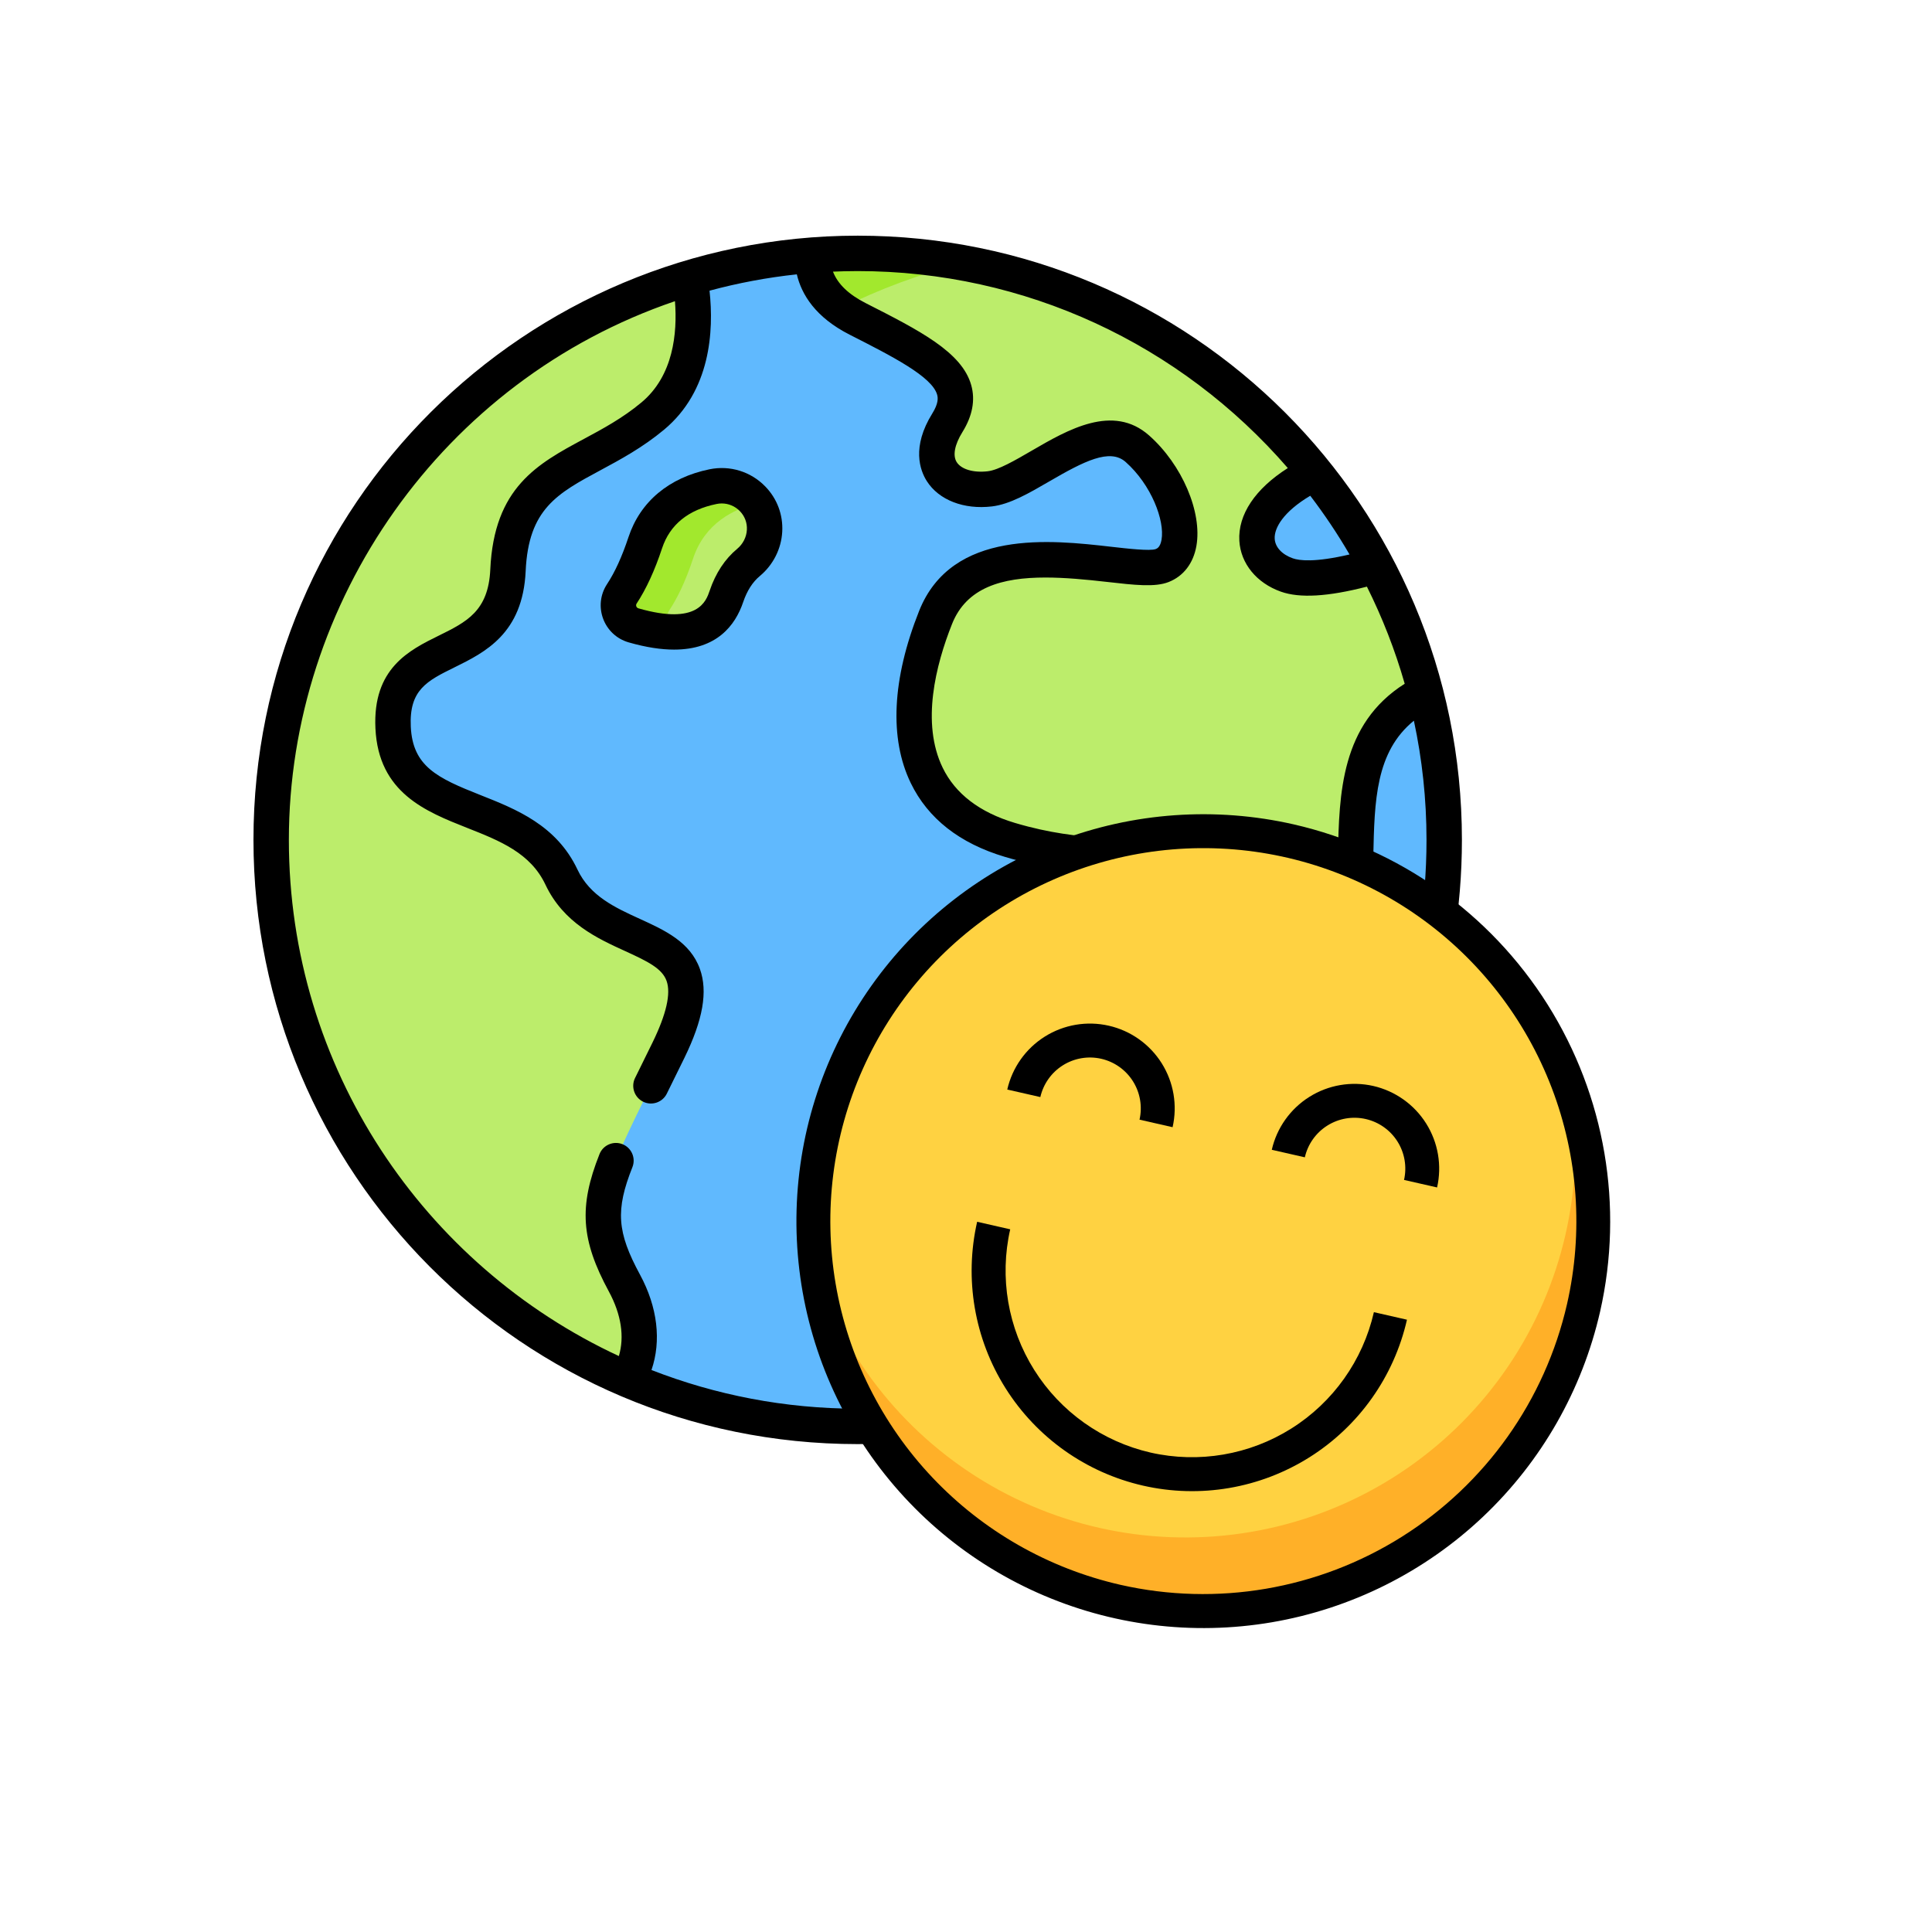 <svg width="120" height="120" viewBox="0 0 120 120" fill="none" xmlns="http://www.w3.org/2000/svg">
<path d="M88.537 42.998L86.775 42.41L85.236 37.58L85.481 35.137C84.398 33.094 83.128 31.166 81.691 29.377L78.346 29.139L54.166 17.904L50.459 19.573L39.057 27.163L30.775 44.25V57.591L35.906 71.738L44.239 81.78L56.087 87.252L59.974 87.979C76.891 84.832 89.701 69.997 89.701 52.167C89.701 49 89.296 45.928 88.537 42.998Z" fill="#60B9FE"/>
<path d="M31.84 52.144C31.84 36.796 41.216 23.639 54.553 18.085L52.765 17.254L50.46 15.844C47.834 16.045 45.287 16.526 42.847 17.253L40.48 20.942L20.66 42.41L36.248 82.561L38.983 85.686C43.37 87.559 48.2 88.597 53.272 88.597C55.562 88.597 57.801 88.383 59.974 87.979C43.828 84.051 31.84 69.499 31.84 52.144Z" fill="#60B9FE"/>
<path d="M34.873 54.48C33.994 52.616 32.43 51.676 30.775 50.953V57.591L35.906 71.737L37.674 73.869C38.158 71.849 39.486 69.394 41.519 65.229C45.526 57.019 37.317 59.658 34.873 54.48Z" fill="#BCED6B"/>
<path d="M38.051 72.633C34.129 66.772 31.84 59.726 31.84 52.145C31.84 51.919 31.844 51.695 31.848 51.47C28.68 49.767 24.627 49.552 24.416 45.194C24.123 39.135 31.258 41.871 31.551 35.421C31.844 28.971 36.438 29.264 40.542 25.843C43.424 23.442 43.223 19.43 42.847 17.254C27.808 21.738 16.842 35.671 16.842 52.167C16.842 67.215 25.966 80.13 38.983 85.686C39.959 84.069 39.998 81.936 38.783 79.694C37.281 76.92 37.111 75.239 38.051 72.633Z" fill="#BCED6B"/>
<path d="M85.481 35.137C83.345 35.758 81.169 36.154 79.928 35.714C77.442 34.832 76.931 31.711 81.691 29.378C76.323 22.692 68.644 17.942 59.866 16.336H57.651L51.918 18.917C52.281 19.23 52.726 19.531 53.272 19.808C57.743 22.08 60.529 23.546 58.843 26.258C57.157 28.971 58.989 30.656 61.481 30.363C63.974 30.07 68.078 25.599 70.644 27.871C73.209 30.143 74.235 34.321 72.183 35.128C70.131 35.934 60.529 32.269 58.11 38.353C55.691 44.437 56.204 50.222 62.727 52.167C69.251 54.112 71.743 51.84 72.33 56.458C72.916 61.075 69.544 62.615 69.984 66.793C70.424 70.971 70.79 76.175 74.382 73.39C77.974 70.604 83.838 60.636 84.131 55.26C84.381 50.666 83.633 45.501 88.537 42.998C87.821 40.237 86.788 37.604 85.481 35.137Z" fill="#BCED6B"/>
<path d="M52.216 19.156C54.627 17.947 57.189 16.995 59.866 16.336C57.727 15.944 55.524 15.737 53.272 15.737C52.326 15.737 51.388 15.773 50.46 15.844C50.45 16.871 50.819 18.106 52.216 19.156Z" fill="#A2E82D"/>
<path d="M46.987 31.276L46.241 31.106L43.871 32.156C43.871 32.156 41.232 36.725 41.208 36.799C41.184 36.872 40.988 38.729 40.988 38.729L41.561 39.243C43.08 39.315 44.51 38.847 45.12 37.044C45.455 36.053 45.95 35.383 46.493 34.932C47.607 34.006 47.81 32.408 46.987 31.276Z" fill="#BCED6B"/>
<path d="M41.594 37.869C42.039 37.195 42.554 36.188 43.047 34.697C43.778 32.486 45.586 31.616 46.987 31.276C46.913 31.175 46.835 31.077 46.745 30.984C46.109 30.328 45.184 30.043 44.289 30.226C42.86 30.518 40.859 31.352 40.079 33.708C39.586 35.199 39.071 36.206 38.626 36.879C38.143 37.611 38.509 38.602 39.353 38.844C40.053 39.045 40.818 39.208 41.561 39.243C41.321 38.836 41.304 38.307 41.594 37.869Z" fill="#A2E82D"/>
<path d="M44.07 29.148C41.552 29.663 39.765 31.159 39.036 33.362C38.639 34.561 38.193 35.541 37.709 36.273C36.816 37.625 37.491 39.452 39.05 39.9C40.141 40.213 41.073 40.348 41.87 40.348C44.52 40.348 45.67 38.849 46.161 37.395C46.399 36.694 46.746 36.15 47.196 35.777C48.022 35.09 48.529 34.088 48.586 33.026C48.643 31.973 48.27 30.976 47.535 30.218C46.634 29.289 45.338 28.889 44.07 29.148ZM45.956 31.749C46.26 32.062 46.414 32.473 46.39 32.908C46.366 33.36 46.147 33.789 45.791 34.086C45.024 34.722 44.448 35.599 44.078 36.691C43.86 37.336 43.349 38.846 39.656 37.786C39.525 37.748 39.469 37.597 39.544 37.485C40.134 36.591 40.666 35.436 41.123 34.052C41.608 32.588 42.747 31.663 44.51 31.303C44.616 31.281 44.723 31.27 44.829 31.27C45.25 31.27 45.656 31.439 45.956 31.749Z" fill="black"/>
<path d="M53.273 14.638C32.632 14.638 15.743 31.333 15.743 52.167C15.743 72.785 32.403 89.696 53.273 89.696C62.965 89.696 72.163 86.013 79.174 79.325C79.613 78.906 79.629 78.21 79.21 77.771C78.791 77.332 78.095 77.315 77.656 77.734C71.056 84.03 62.397 87.497 53.273 87.497C48.758 87.497 44.438 86.645 40.465 85.094C41.085 83.286 40.845 81.19 39.751 79.17C38.32 76.528 38.223 75.156 39.28 72.496C39.504 71.931 39.228 71.292 38.664 71.068C38.099 70.844 37.46 71.119 37.236 71.684C35.942 74.942 36.083 77.016 37.817 80.217C38.588 81.64 38.797 83.03 38.438 84.227C26.311 78.593 17.942 66.318 17.942 52.167C17.942 37.395 27.44 23.633 41.923 18.707C42.078 20.688 41.828 23.341 39.839 24.998C38.672 25.971 37.448 26.629 36.264 27.265C33.395 28.808 30.685 30.265 30.453 35.371C30.335 37.96 28.977 38.63 27.256 39.479C25.421 40.383 23.138 41.509 23.319 45.247C23.512 49.245 26.441 50.404 29.026 51.426C31.043 52.223 32.949 52.977 33.88 54.95C35.002 57.327 37.122 58.295 38.826 59.072C40.243 59.719 41.126 60.155 41.402 60.925C41.682 61.705 41.389 62.991 40.532 64.747C40.174 65.48 39.838 66.16 39.525 66.794L39.445 66.955C39.176 67.499 39.4 68.159 39.944 68.428C40.488 68.697 41.148 68.473 41.417 67.929L41.496 67.768C41.811 67.131 42.148 66.448 42.508 65.711C43.667 63.337 43.973 61.58 43.472 60.183C42.869 58.501 41.278 57.774 39.739 57.072C38.218 56.378 36.647 55.66 35.868 54.011C34.566 51.252 32.052 50.258 29.834 49.38C27.155 48.321 25.634 47.602 25.515 45.141C25.404 42.844 26.528 42.289 28.229 41.451C30.12 40.518 32.473 39.358 32.65 35.471C32.825 31.612 34.607 30.653 37.306 29.202C38.526 28.546 39.909 27.802 41.247 26.688C44.14 24.276 44.344 20.561 44.07 18.055C45.828 17.581 47.639 17.238 49.492 17.04C49.787 18.295 50.65 19.709 52.774 20.788C55.407 22.126 57.893 23.39 58.208 24.518C58.264 24.719 58.294 25.058 57.909 25.678C56.612 27.765 57.138 29.208 57.566 29.883C58.313 31.058 59.863 31.661 61.61 31.455C62.725 31.324 63.914 30.633 65.172 29.902C67.331 28.647 68.935 27.826 69.915 28.694C71.51 30.107 72.356 32.335 72.144 33.529C72.062 33.994 71.865 34.071 71.782 34.104C71.433 34.235 70.031 34.076 69.008 33.959C65.311 33.538 59.121 32.833 57.088 37.947C55.408 42.174 55.228 45.871 56.57 48.639C57.638 50.842 59.604 52.383 62.414 53.221C64.825 53.94 66.735 54.11 68.129 54.235C69.209 54.331 70.062 54.407 70.493 54.687C70.749 54.852 71.064 55.219 71.239 56.596C71.501 58.661 70.875 59.96 70.149 61.464C69.444 62.924 68.646 64.579 68.891 66.908C69.276 70.609 69.551 74.177 71.671 75.083C72.842 75.584 74.049 75.04 75.056 74.259C78.998 71.202 84.925 60.891 85.229 55.321C85.268 54.611 85.283 53.886 85.298 53.184C85.372 49.736 85.439 46.698 87.819 44.763C88.331 47.152 88.603 49.628 88.603 52.167C88.603 60.198 85.976 67.767 81.007 74.055C80.63 74.531 80.711 75.222 81.188 75.599C81.664 75.975 82.356 75.894 82.732 75.418C88.011 68.738 90.802 60.698 90.802 52.167C90.802 31.418 74.021 14.638 53.273 14.638ZM83.822 34.439C81.657 34.946 80.697 34.82 80.297 34.678C79.624 34.439 79.204 33.985 79.174 33.464C79.135 32.795 79.715 31.783 81.383 30.792C82.269 31.954 83.084 33.171 83.822 34.439ZM76.978 33.59C77.06 35.003 78.049 36.214 79.561 36.75C80.729 37.164 82.482 37.062 84.901 36.437C85.859 38.356 86.649 40.372 87.249 42.468C83.275 44.984 83.182 49.301 83.1 53.136C83.085 53.82 83.07 54.528 83.033 55.201C82.767 60.085 77.164 69.842 73.709 72.521C73.025 73.051 72.65 73.11 72.535 73.061C72.49 73.041 72.084 72.828 71.718 71.307C71.408 70.017 71.252 68.351 71.078 66.678C70.898 64.971 71.469 63.789 72.13 62.42C72.896 60.831 73.765 59.03 73.421 56.319C72.93 52.455 70.898 52.274 68.325 52.044C66.951 51.922 65.241 51.769 63.042 51.114C60.848 50.459 59.337 49.304 58.549 47.68C57.203 44.903 58.123 41.296 59.132 38.759C60.035 36.487 62.23 35.871 64.933 35.871C66.132 35.871 67.43 35.992 68.76 36.144C70.49 36.341 71.74 36.483 72.586 36.151C73.506 35.789 74.118 34.994 74.31 33.913C74.682 31.811 73.42 28.86 71.374 27.048C69.128 25.059 66.322 26.69 64.067 28.001C63.059 28.587 62.016 29.193 61.354 29.271C60.465 29.376 59.708 29.153 59.423 28.704C59.164 28.297 59.294 27.617 59.777 26.839C60.401 25.835 60.586 24.855 60.326 23.926C59.751 21.867 57.112 20.526 53.771 18.828C52.709 18.288 52.036 17.643 51.738 16.872C52.001 16.861 52.338 16.85 52.429 16.848C52.709 16.841 52.99 16.837 53.273 16.837C63.645 16.837 73.309 21.357 79.988 29.072C77.967 30.357 76.885 31.96 76.978 33.59Z" fill="black"/>
<g clip-path="url(#clip0_356_11417)">
<path d="M69.362 99.464C82.405 102.436 95.387 94.271 98.359 81.228C101.33 68.185 93.166 55.203 80.123 52.231C67.08 49.26 54.097 57.424 51.126 70.467C48.154 83.51 56.319 96.493 69.362 99.464Z" fill="#FFD241"/>
<path d="M97.604 67.855C98.454 73.811 97.056 79.87 93.683 84.852C90.311 89.834 85.204 93.383 79.359 94.807C73.513 96.231 67.347 95.428 62.061 92.555C56.775 89.682 52.748 84.945 50.763 79.265C51.239 82.611 52.41 85.821 54.201 88.687C55.992 91.553 58.362 94.013 61.161 95.908C63.959 97.803 67.123 99.091 70.45 99.69C73.776 100.289 77.191 100.186 80.474 99.386C83.758 98.586 86.838 97.108 89.516 95.046C92.194 92.984 94.411 90.385 96.025 87.415C97.638 84.446 98.612 81.171 98.884 77.802C99.156 74.434 98.72 71.045 97.604 67.855Z" fill="#FFB028"/>
<path d="M80.357 51.204C75.483 50.094 70.389 50.454 65.719 52.238C61.05 54.023 57.014 57.152 54.123 61.23C51.232 65.308 49.615 70.152 49.477 75.149C49.339 80.146 50.686 85.072 53.347 89.303C56.008 93.535 59.864 96.882 64.428 98.922C68.992 100.962 74.058 101.603 78.986 100.764C83.914 99.924 88.482 97.643 92.113 94.207C95.744 90.771 98.275 86.336 99.386 81.462C100.867 74.927 99.695 68.071 96.128 62.399C92.56 56.726 86.888 52.7 80.357 51.204ZM69.596 98.437C65.128 97.419 61.062 95.1 57.913 91.771C54.764 88.443 52.672 84.255 51.903 79.738C51.133 75.221 51.721 70.576 53.591 66.393C55.461 62.21 58.529 58.675 62.408 56.235C66.287 53.796 70.802 52.561 75.383 52.688C79.963 52.815 84.404 54.297 88.142 56.947C91.88 59.597 94.748 63.296 96.384 67.577C98.02 71.857 98.35 76.526 97.332 80.994C95.961 86.982 92.27 92.181 87.071 95.451C81.871 98.721 75.587 99.795 69.596 98.437Z" fill="black"/>
<path d="M71.467 90.223C68.474 89.537 65.874 87.692 64.239 85.092C62.604 82.492 62.067 79.35 62.746 76.355L60.692 75.887C59.886 79.427 60.518 83.143 62.451 86.216C64.384 89.29 67.459 91.47 70.999 92.276C74.54 93.083 78.255 92.45 81.329 90.517C84.403 88.584 86.582 85.509 87.389 81.969L85.335 81.501C84.65 84.495 82.805 87.095 80.205 88.73C77.605 90.365 74.463 90.902 71.467 90.223Z" fill="black"/>
<path d="M68.399 65.762C69.216 65.949 69.925 66.452 70.371 67.161C70.817 67.87 70.963 68.727 70.778 69.544L72.832 70.012C73.142 68.65 72.898 67.221 72.155 66.039C71.411 64.857 70.229 64.018 68.867 63.708C67.505 63.398 66.076 63.641 64.894 64.385C63.712 65.128 62.874 66.311 62.563 67.673L64.617 68.141C64.804 67.324 65.307 66.615 66.016 66.169C66.725 65.723 67.582 65.577 68.399 65.762Z" fill="black"/>
<path d="M85.296 67.451C83.935 67.143 82.506 67.387 81.325 68.13C80.143 68.873 79.304 70.055 78.993 71.415L81.046 71.883C81.232 71.066 81.735 70.357 82.445 69.911C83.154 69.465 84.011 69.319 84.828 69.505C85.645 69.691 86.355 70.194 86.801 70.903C87.247 71.612 87.393 72.47 87.207 73.287L89.26 73.755C89.569 72.393 89.325 70.965 88.582 69.783C87.838 68.602 86.657 67.763 85.296 67.451Z" fill="black"/>
</g>
<defs>
<clipPath id="clip0_356_11417">
<rect width="50.55" height="50.55" fill="white" transform="translate(55.713 45.59) rotate(12.834)"/>
</clipPath>
</defs>
</svg>
